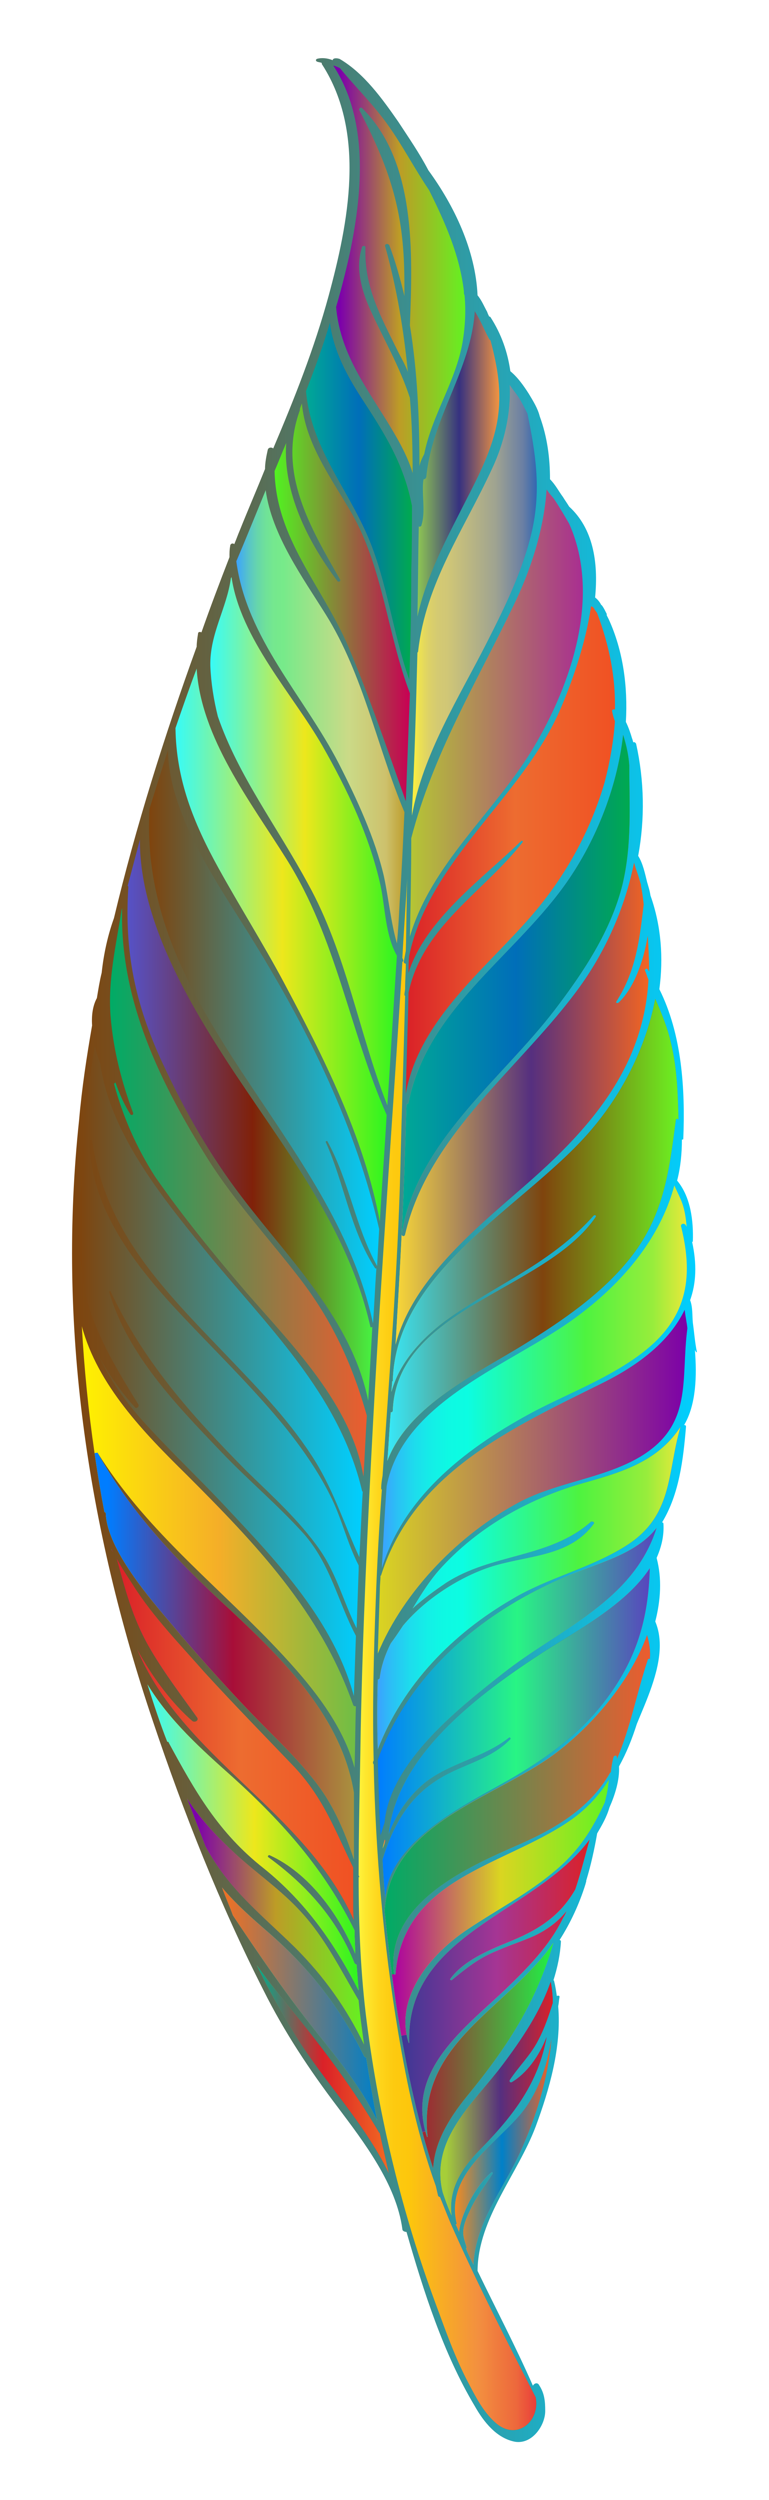 <?xml version="1.0" encoding="UTF-8"?>
<!DOCTYPE svg  PUBLIC '-//W3C//DTD SVG 1.1//EN'  'http://www.w3.org/Graphics/SVG/1.1/DTD/svg11.dtd'>
<svg enable-background="new 0 0 516.22 1678.042" version="1.1" viewBox="0 0 516.22 1678" xml:space="preserve" xmlns="http://www.w3.org/2000/svg">

	<linearGradient id="bp" x1="225.61" x2="277" y1="195.62" y2="195.62" gradientUnits="userSpaceOnUse">
		<stop stop-color="#8FC752" offset="0"/>
		<stop stop-color="#363180" offset=".511"/>
		<stop stop-color="#F19441" offset="1"/>
	</linearGradient>
	<path d="m275.16 267.06c1.38 16.98 1.84 33.49 1.84 50.47-3.67-12.39-10.56-23.86-16.98-34.41-15.6-25.24-31.66-46.8-34.41-77.08 3.67-12.39 6.88-25.23 9.64-38.08 6.07-29.69 9.66-63.35 1.83-93.31l4.06-0.94c0.02 0.07 0.04 0.14 0.07 0.2 16.06 30.74 26.61 57.35 29.36 92.22 0.92 11.01 0.92 21.56 0.92 32.57-2.75-11.47-5.96-22.94-10.09-33.95-0.92-1.83-3.67-0.92-2.76 0.92 7.8 27.98 12.39 55.97 15.14 83.96-1.83-5.05-4.58-9.64-6.88-14.23-11.47-23.39-22.48-42.66-21.56-69.27 0-1.38-1.84-1.38-2.29-0.46-4.59 14.22-0.46 28.9 5.5 42.21 9.18 20.18 19.73 38.08 26.61 59.18z" fill="url(#bp)"/>
	<linearGradient id="be" x1="223.78" x2="312.32" y1="178.51" y2="178.51" gradientUnits="userSpaceOnUse">
		<stop stop-color="#F37121" offset="0"/>
		<stop stop-color="#0080C8" offset="1"/>
	</linearGradient>
	<path d="m311.86 198.24c0.92 10.1 0.46 20.65-1.37 31.66-4.59 26.15-20.65 49.09-25.69 74.78-1.38 2.75-2.76 5.51-3.22 8.26 0-31.66-1.37-63.77-6.42-94.51 1.84-49.09 4.13-110.11-32.11-145.9-0.86-0.85-2.11 0.28-1.91 1.18l-4.06 0.94c-2.81-10.79-7.11-21.09-13.3-30.56h0.45c1.38 0.46 2.76 0.92 4.13 1.83 10.1 12.39 22.03 23.86 32.12 38.08 10.09 14.23 17.89 29.37 27.53 43.59 11.01 22.02 20.64 44.04 23.4 67.9v0.46c0 0.92 0 1.37 0.45 2.29z" fill="url(#be)"/>
	<linearGradient id="at" x1="280.21" x2="335.19" y1="311.1" y2="311.1" gradientUnits="userSpaceOnUse">
		<stop stop-color="#37FBF7" offset="0"/>
		<stop stop-color="#EDE71C" offset=".506"/>
		<stop stop-color="#2DF520" offset="1"/>
	</linearGradient>
	<path d="m329.3 228.52c4.59 17.44 7.8 34.41 4.59 53.68-3.22 19.27-12.85 37.62-21.57 54.6-12.84 25.23-26.15 50.01-32.11 77.07 0.46-20.18 0.46-40.37 0.92-60.56 0.45 0.46 1.83 0 1.83-0.91 2.29-7.34 0.92-16.52 0.92-23.86 0-2.3 0-4.59 0.46-6.88 0.91 0 1.37-0.46 1.83-1.38 3.67-39.91 30.28-72.03 32.58-111.94 0 0.45 0 0.91 0.45 1.37 3.68 5.97 5.97 11.93 9.18 17.89l0.92 0.92z" fill="url(#at)"/>
	<linearGradient id="ai" x1="205.42" x2="276.54" y1="336.33" y2="336.33" gradientUnits="userSpaceOnUse">
		<stop stop-color="#DAD521" offset="0"/>
		<stop stop-color="#75ED30" offset=".522"/>
		<stop stop-color="#97F023" offset="1"/>
	</linearGradient>
	<path d="m276.54 339.55c0 13.76 0 28.45-0.46 43.13 0 24.31-0.46 49.09-1.38 73.4-11.01-31.19-14.68-65.15-27.53-95.43-14.22-33.49-38.53-60.56-41.75-98.18 5.97-15.14 11.47-30.28 16.06-45.88 2.3 18.36 11.01 34.87 21.11 50.47 15.6 23.86 28.44 44.05 33.95 72.49z" fill="url(#ai)"/>
	<linearGradient id="x" x1="158.63" x2="271.49" y1="481.09" y2="481.09" gradientUnits="userSpaceOnUse">
		<stop stop-color="#0080C8" offset="0"/>
		<stop stop-color="#833594" offset=".494"/>
		<stop stop-color="#F2981F" offset="1"/>
	</linearGradient>
	<path d="m271.49 545.09c-0.92 20.19-1.83 40.37-3.21 60.56-0.46 9.17-0.92 18.35-1.84 27.53-4.13-14.68-5.5-29.82-8.71-44.96-5.97-25.7-18.35-52.31-30.28-75.71-23.4-45.42-61.94-83.95-68.82-135.8 6.88-16.06 13.3-32.11 19.73-47.71 4.13 30.28 25.23 59.18 40.37 83.5 25.23 40.37 34.41 89 52.76 132.59z" fill="url(#x)"/>
	<linearGradient id="m" x1="184.32" x2="275.16" y1="404.24" y2="404.24" gradientUnits="userSpaceOnUse">
		<stop stop-color="#A02632" offset="0"/>
		<stop stop-color="#1FF246" offset="1"/>
	</linearGradient>
	<path d="m275.16 465.26c-0.92 23.86-1.83 48.17-2.75 72.49-12.39-34.87-24.32-69.74-38.54-103.69-17.89-41.29-48.63-72.49-49.55-117.91 2.75-6.42 5.05-12.39 7.8-18.81-2.29 33.03 14.68 66.53 34.41 92.68 0.92 0.91 2.29 0 1.83-0.92-20.18-35.33-42.2-72.03-27.06-113.78v-0.92c0.45-1.37 0.91-2.29 1.37-3.67 2.3 27.07 20.19 50.93 33.49 73.87 21.11 37.16 23.86 81.2 39 120.66z" fill="url(#m)"/>
	<linearGradient id="c" x1="276.54" x2="360.35" y1="402.86" y2="402.86" gradientUnits="userSpaceOnUse">
		<stop stop-color="#7F440D" offset="0"/>
		<stop stop-color="#00CFFF" offset="1"/>
	</linearGradient>
	<path d="m354.07 277.61c5.51 26.61 9.18 50.47 3.21 78-5.96 26.61-18.35 51.84-30.73 76.16-18.36 36.24-42.67 74.32-50.01 115.61v-3.21c1.83-35.33 2.75-70.65 3.67-105.98 0-0.46 0.46-0.46 0.46-0.92 5.04-45.88 30.74-81.66 49.55-122.49 8.25-17.44 12.84-37.17 11.92-56.44 1.84 2.76 4.13 5.51 5.97 8.26 2.29 3.67 4.13 7.34 5.96 11.01z" fill="url(#c)"/>
	<linearGradient id="b" x1="275.16" x2="391.26" y1="478.56" y2="478.56" gradientUnits="userSpaceOnUse">
		<stop stop-color="#A90093" offset="0"/>
		<stop stop-color="#B90046" offset=".5"/>
		<stop stop-color="#7D00AA" offset="1"/>
	</linearGradient>
	<path d="m382.06 351.48c21.56 48.17 1.83 107.36-24.32 150.94-25.69 42.67-68.36 77.54-82.58 126.17 0.46-22.02 0.92-44.05 0.92-66.07 14.68-56.43 43.12-103.23 68.36-155.53 11.47-23.4 20.64-50.92 22.48-78.45 1.83 2.75 3.67 4.59 5.05 6.42 3.67 5.51 6.88 11.01 10.09 16.52z" fill="url(#b)"/>
	<linearGradient id="a" x1="272.41" x2="412.84" y1="570.55" y2="570.55" gradientUnits="userSpaceOnUse">
		<stop stop-color="#552F7F" offset="0"/>
		<stop stop-color="#FFDB00" offset="1"/>
	</linearGradient>
	<path d="m400.87 411.58c8.26 22.02 12.39 43.13 11.93 64.69-0.92-0.46-2.3 0-1.84 1.38 0.46 2.29 0.92 4.13 1.84 6.42-0.92 13.3-3.21 26.61-6.88 40.83-10.56 36.25-29.37 68.36-54.6 95.89-30.28 33.49-70.65 66.52-78.91 113.32 0.46-22.48 1.37-45.42 1.83-67.9 9.64-44.96 50.01-66.98 76.62-100.93 0.46-0.46-0.46-1.38-0.92-0.92-25.23 24.77-64.23 52.3-75.7 88.54 0-3.67 0-7.8 0.46-11.47 13.31-63.77 75.24-105.98 100.94-164.24 7.8-17.9 17.43-44.51 21.1-70.2 0.92 0 1.84 0.92 2.29 1.84 0.46 0.92 1.38 1.83 1.84 2.75z" fill="url(#a)"/>
	<linearGradient id="bz" x1="141.18" x2="266.44" y1="564.58" y2="564.58" gradientUnits="userSpaceOnUse">
		<stop stop-color="#F9D837" offset="0"/>
		<stop stop-color="#552F7F" offset=".534"/>
		<stop stop-color="#F26522" offset="1"/>
	</linearGradient>
	<path d="m266.44 641.43c-2.29 33.5-4.13 66.99-6.42 100.48-19.27-49.09-27.53-102.31-53.22-148.65-21.1-39-46.8-72.49-60.56-112.4-2.75-11.01-4.59-22.48-5.05-33.95-0.46-21.57 11.01-38.54 13.77-58.73 0-0.46 0.46-0.46 0.46-0.92 5.96 41.3 41.29 78.92 61.02 113.33 16.51 28.9 31.65 60.56 38.99 93.59 3.21 15.14 3.21 33.49 11.01 47.25z" fill="url(#bz)"/>
	<linearGradient id="by" x1="117.8" x2="259.56" y1="634.32" y2="634.32" gradientUnits="userSpaceOnUse">
		<stop stop-color="#66C7FF" offset="0"/>
		<stop stop-color="#63BEF9" offset=".03"/>
		<stop stop-color="#5EABEC" offset=".11"/>
		<stop stop-color="#5AA0E4" offset=".192"/>
		<stop stop-color="#599CE1" offset=".28"/>
		<stop stop-color="#7524B3" offset=".67"/>
		<stop stop-color="#7E2161" offset=".89"/>
		<stop stop-color="#923B2E" offset="1"/>
	</linearGradient>
	<path d="m259.56 748.33c-1.37 23.86-3.21 47.72-4.59 71.57-10.55-56.89-38.08-111.02-64.69-161.03-13.76-25.69-29.36-50.47-43.58-76.16-16.98-30.74-28.45-59.64-28.9-94.05 4.58-13.31 9.17-26.61 14.22-39.92 2.75 46.34 36.24 89.47 60.1 127.55 33.95 53.67 42.21 114.69 67.44 172.04z" fill="url(#by)"/>
	<linearGradient id="bx" x1="100.03" x2="254.52" y1="695.8" y2="695.8" gradientUnits="userSpaceOnUse">
		<stop stop-color="#B5C634" offset="0"/>
		<stop stop-color="#A92E91" offset="1"/>
	</linearGradient>
	<path d="m254.52 824.95c-0.46 8.26-0.92 16.52-1.38 24.78-14.68-26.61-18.81-57.35-33.49-83.96-0.46 0-1.38 0.46-0.92 0.91 12.39 27.53 16.52 59.19 33.03 84.42 0.46 0.46 0.92 0.46 0.92 0-0.92 12.39-1.38 24.78-2.29 37.16-27.07-126.62-157.83-208.29-150.03-345.47 4.13-13.3 8.26-26.15 12.39-39.45 0.46 45.42 37.16 94.97 58.27 129.84 36.7 59.64 67.9 123.41 83.5 191.77z" fill="url(#bx)"/>
	<linearGradient id="bw" x1="85.583" x2="249.93" y1="751.77" y2="751.77" gradientUnits="userSpaceOnUse">
		<stop stop-color="#00A995" offset="0"/>
		<stop stop-color="#006EB9" offset=".5"/>
		<stop stop-color="#00AA4F" offset="1"/>
	</linearGradient>
	<path d="m249.93 890.56c-0.92 16.51-1.84 33.03-2.76 49.55-11.01-54.14-52.76-94.51-84.87-136.72-21.11-27.53-38.54-58.27-53.22-89.93-18.35-39.45-25.69-74.78-22.94-117.9 0-0.46 0-0.92-0.46-0.92 2.75-10.55 5.51-20.65 8.26-31.2-0.46 51.84 30.74 105.98 57.35 147.27 37.16 57.35 81.66 111.03 97.26 179.39 0 0.92 0.92 0.92 1.38 0.46z" fill="url(#bw)"/>
	<linearGradient id="bv" x1="73.85" x2="246.26" y1="800.17" y2="800.17" gradientUnits="userSpaceOnUse">
		<stop stop-color="#FFF33B" offset="0"/>
		<stop stop-color="#FEE72E" offset=".04"/>
		<stop stop-color="#FED51B" offset=".117"/>
		<stop stop-color="#FDCA10" offset=".196"/>
		<stop stop-color="#FDC70C" offset=".281"/>
		<stop stop-color="#F3903F" offset=".668"/>
		<stop stop-color="#ED683C" offset=".888"/>
		<stop stop-color="#E93E3A" offset="1"/>
	</linearGradient>
	<path d="m246.26 950.2c-0.92 13.76-1.38 27.53-2.3 40.83-7.8-48.17-48.17-88.54-78.45-123.41-21.56-25.23-42.67-50.93-61.48-78-12.84-20.18-21.56-40.37-27.53-62.39 0.46 0 0.92-0.46 0.92-0.92 2.75 7.8 5.97 15.14 10.1 21.56 0.45 0.92 2.29 0.46 1.83-0.91-7.8-21.11-13.3-42.21-15.14-65.15-1.83-24.32 3.67-47.26 7.34-70.66 0-0.45 0.46-1.37 0.46-1.83-1.84 61.94 25.69 117.91 58.27 169.75 17.89 27.99 40.37 52.3 60.56 78.46 22.02 28.44 35.78 58.26 45.42 92.67z" fill="url(#bv)"/>
	<linearGradient id="bu" x1="56.263" x2="243.5" y1="873.58" y2="873.58" gradientUnits="userSpaceOnUse">
		<stop stop-color="#00A995" offset="0"/>
		<stop stop-color="#006EB9" offset=".5"/>
		<stop stop-color="#00AA4F" offset="1"/>
	</linearGradient>
	<path d="m243.05 1000.7c0 0.46 0.45 0.46 0.45 0.46-0.91 14.68-1.37 29.36-2.29 44.04-11.01-23.86-17.89-47.25-33.03-69.74-16.06-24.31-36.71-45.42-56.89-66.52-41.29-43.13-80.29-81.66-89.47-143.14 0-0.92-1.83-0.92-1.83 0l-3.73-0.28c0.57-7.52 1.2-15.08 1.89-22.66 1.38-13.77 3.21-27.53 5.51-40.83 0.92 4.12 2.29 8.25 3.67 11.92 6.42 46.34 41.29 89.47 69.28 123.88 41.29 50.92 90.84 96.8 106.44 162.87z" fill="url(#bu)"/>
	<linearGradient id="bt" x1="52.653" x2="240.75" y1="951.9" y2="951.9" gradientUnits="userSpaceOnUse">
		<stop stop-color="#FFF200" offset="0"/>
		<stop stop-color="#F5AE28" offset=".5"/>
		<stop stop-color="#6FBE45" offset="1"/>
	</linearGradient>
	<path d="m240.75 1050.7v3.21c-0.46 12.84-0.92 26.15-1.37 39-8.72-17.44-13.31-36.25-24.78-52.77-13.76-19.72-32.11-36.24-49.09-52.76-36.7-37.16-69.28-73.4-91.3-120.66-0.46-0.46-0.92 0-0.92 0.46 12.39 42.21 45.42 76.16 75.24 107.36 17.9 18.81 37.63 35.32 55.06 54.59 18.35 20.65 22.94 45.42 35.33 68.82-0.46 13.31-0.92 27.07-1.38 40.38-13.76-50.47-50.93-89.47-85.79-126.63-18.81-20.19-39.46-39.46-57.81-60.1-12.39-14.23-21.56-27.99-28.45-43.13 6.89 13.31 15.6 25.69 25.24 36.25 0.91 0.91 2.75-0.46 2.29-1.84-11.93-19.27-23.4-38.08-31.2-59.18-5.96-16.52-7.8-33.95-9.17-51.85 0.68-21.66 1.89-43.84 3.61-66.34l3.73 0.28c0.92 50.46 37.16 91.3 70.19 125.71 20.65 21.56 41.75 42.66 60.56 65.6 11.47 14.23 22.48 29.82 30.74 46.34 7.8 15.14 11.47 32.12 19.27 47.26z" fill="url(#bt)"/>
	<linearGradient id="bs" x1="54.943" x2="238.92" y1="1038.3" y2="1038.3" gradientUnits="userSpaceOnUse">
		<stop stop-color="#F9D837" offset="0"/>
		<stop stop-color="#552F7F" offset=".534"/>
		<stop stop-color="#F26522" offset="1"/>
	</linearGradient>
	<path d="m65.493 974.98-2.02 0.29c-4.13-28.29-6.96-56.73-8.53-85.17 10.55 39.46 41.75 71.57 70.2 99.56 46.33 46.34 89.92 91.76 111.94 154.61 0.46 0.92 0.92 0.92 1.84 0.92-0.46 13.76-0.46 27.52-0.92 41.29-8.72-32.58-33.95-61.02-56.43-84.42-40.38-41.75-84.88-77.08-116.08-127.08z" fill="url(#bs)"/>
	<linearGradient id="br" x1="253.6" x2="253.93" y1="1115.7" y2="1115.7" gradientUnits="userSpaceOnUse">
		<stop stop-color="#007DFF" offset=".05"/>
		<stop stop-color="#A80E38" offset=".534"/>
		<stop stop-color="#A9913E" offset="1"/>
	</linearGradient>
	<path d="m253.93 1115.2c-0.11 0.37-0.22 0.73-0.33 1.06 0.16-0.31 0.26-0.68 0.33-1.06z" fill="url(#br)"/>
	<linearGradient id="bq" x1="253.94" x2="254.8" y1="1113.7" y2="1113.7" gradientUnits="userSpaceOnUse">
		<stop stop-color="#00A995" offset="0"/>
		<stop stop-color="#3C3795" offset="0"/>
		<stop stop-color="#A53594" offset=".506"/>
		<stop stop-color="#DA2128" offset="1"/>
	</linearGradient>
	<path d="m253.94 1115.2c0.29-0.97 0.58-2.04 0.86-2.97-0.17 0.28-0.45 0.57-0.74 0.86 0 0.59 0 1.38-0.12 2.11z" fill="url(#bq)"/>
	<linearGradient id="bo" x1="254.82" x2="254.97" y1="1111.9" y2="1111.9" gradientUnits="userSpaceOnUse">
		<stop stop-color="#F68B1F" offset="0"/>
		<stop stop-color="#0080C8" offset=".489"/>
		<stop stop-color="#F26122" offset=".994"/>
	</linearGradient>
	<path d="m254.82 1112.2c0.09-0.16 0.15-0.32 0.15-0.48l-0.15 0.48z" fill="url(#bo)"/>
	<linearGradient id="bn" x1="256.35" x2="461.07" y1="924.05" y2="924.05" gradientUnits="userSpaceOnUse">
		<stop stop-color="#FFF166" offset="0"/>
		<stop stop-color="#F0E660" offset=".078"/>
		<stop stop-color="#E5DD5B" offset=".176"/>
		<stop stop-color="#E1DA59" offset=".28"/>
		<stop stop-color="#24B34B" offset=".67"/>
		<stop stop-color="#21777E" offset=".89"/>
		<stop stop-color="#2E3192" offset="1"/>
	</linearGradient>
	<path d="m460.95 823.4c-0.45-4.52-0.92-9.06-2.27-13.59-1.38-5.05-4.13-9.63-5.97-14.22-9.63 35.78-34.87 65.61-66.06 88.55-42.67 31.65-116.08 55.51-127.09 113.32-1.37 18.35-2.29 36.7-3.21 55.05 15.14-49.55 58.73-82.12 102.77-105.52 23.86-12.39 50.47-22.48 72.03-39 29.36-22.48 34.87-49.09 26.15-84.42-0.92-2.29 2.29-3.21 3.21-0.91 0 0 0.35 0.35 0.44 0.74z" fill="url(#bn)"/>
	<linearGradient id="bm" x1="253.6" x2="461.43" y1="994.47" y2="994.47" gradientUnits="userSpaceOnUse">
		<stop stop-color="#B5C634" offset="0"/>
		<stop stop-color="#A92E91" offset="1"/>
	</linearGradient>
	<path d="m461.43 891.48c-0.46-4.13-1.38-8.26-1.83-12.39-10.1 21.1-30.74 37.16-55.98 49.55-60.1 29.82-125.71 59.64-147.73 128.46 0 0.46-0.46 0.46-0.46 0.46 0 2.75-0.46 5.96-0.46 9.17-0.45 14.69-0.91 28.91-1.37 43.13 17.43-42.21 55.05-80.29 94.51-101.39 25.69-13.77 56.89-16.06 81.66-30.74 35.79-21.56 27.07-51.39 31.66-86.25z" fill="url(#bm)"/>
	<linearGradient id="bl" x1="48.364" x2="467.85" y1="839.02" y2="839.02" gradientUnits="userSpaceOnUse">
		<stop stop-color="#7F440D" offset="0"/>
		<stop stop-color="#00CFFF" offset="1"/>
	</linearGradient>
	<path d="m467.85 907.53h-0.46c-0.45-0.46-0.45-0.91-0.91-1.37 1.37 16.97 0.91 36.7-7.34 50.46 0.45-0.45 1.37 0 1.37 0.92-1.83 22.02-4.59 45.42-16.06 64.23 0.46 0 0.92 0.46 0.92 0.92 0.46 8.26-1.37 15.6-4.59 22.94 3.67 13.76 2.76 28.44-0.91 42.67 2.15 5.06 3.04 10.47 3.04 16.04 0 18.18-9.46 38.03-15.43 52.78-3.21 10.09-6.88 19.26-11.93 28.44 0.46 9.18-2.75 19.27-6.42 27.53-1.84 6.42-5.05 11.93-8.26 17.43-1.84 10.55-4.13 21.11-7.34 31.66v0.46c0 0.46-0.46 1.37-0.46 1.83-4.13 13.31-10.09 26.15-17.43 37.62 0.45 0 0.91 0.46 0.91 0.92-0.46 8.72-2.29 17.44-5.04 26.15 0 0 0.46 0 0.46 0.46 0.91 3.67 1.37 6.88 1.83 10.09 0.46-0.45 1.84-0.45 1.84 0.46-0.46 2.3-0.46 4.13-0.92 6.43 2.29 27.52-5.97 55.97-15.14 80.74-11.93 31.66-38.54 61.48-39 96.35v0.46c12.39 25.69 25.69 50.92 37.16 77.08 0.92-1.84 3.21-2.3 4.13-0.46 3.67 5.5 4.13 11.01 4.13 17.43 0 9.64-8.72 22.48-20.19 20.65-12.38-2.3-21.1-13.31-27.06-23.86-21.11-35.33-34.41-77.08-45.88-116.99-0.92 0-2.76-0.46-2.76-1.84-4.13-30.28-25.69-58.26-43.58-82.12-18.81-24.78-35.79-50.47-49.55-78-29.36-57.8-53.68-119.28-74.32-180.76-44.05-130.3-64.24-266.56-49.55-403.74 1.83-21.1 5.04-42.2 8.71-63.31-0.46-6.88 0.46-13.3 3.21-18.35 0.92-5.51 1.84-11.47 3.22-16.98 1.37-12.84 4.13-25.23 8.25-36.7 14.69-61.48 33.95-122.5 55.52-182.14 0-2.75 0.46-5.96 0.92-8.72 0-1.37 1.37-1.37 2.29-0.91 5.96-16.98 12.39-33.95 18.81-50.47 0-2.75 0-5.05 0.46-7.34 0-1.84 1.83-2.3 2.75-1.38 1.38-3.21 2.3-5.96 3.67-9.17 5.51-13.77 11.47-27.53 16.98-41.29 0-4.13 0.91-8.72 1.83-12.85 0.46-1.84 2.76-1.84 3.67-0.92 14.23-33.49 27.53-66.98 37.16-102.31 13.31-49.09 25.24-109.19-4.12-155.07-0.46-0.46-0.46-0.92-0.46-1.38-0.92-0.46-2.3-0.46-3.21-0.91-0.92-0.46-0.92-1.38 0-1.84 3.21-0.92 7.34-0.46 10.55 0.92 0-0.92 1.37-1.84 4.59-0.92 16.51 9.63 28.9 27.07 39.45 42.21 6.88 10.55 14.22 21.1 20.19 32.57 17.43 23.86 31.66 53.68 33.03 83.96 2.75 3.21 4.59 7.8 6.42 11.01 0.46 1.38 0.92 2.3 1.38 3.21 0.46 0 0.46 0 0.92 0.46 7.34 11.47 11.47 23.4 13.3 36.25 5.05 4.13 9.18 10.09 12.39 15.14 2.75 4.59 5.97 9.63 7.34 15.14 5.05 13.76 6.88 27.98 6.88 42.21 3.67 3.67 5.97 8.25 8.72 11.93 1.38 2.29 2.75 4.12 4.13 6.42 16.06 14.68 19.73 37.16 17.43 61.02 1.84 1.37 3.22 3.21 4.13 5.04 0.46 0 0.46 0.46 0.92 0.92 0.92 1.38 1.84 3.21 2.75 5.05v0.46 0.46c0.46 0.91 0.92 1.83 1.38 2.75 9.63 21.1 12.85 44.96 11.47 68.82 1.83 3.67 3.21 7.8 4.13 11.01 0.46 0.92 0.46 1.83 0.92 2.75 0.45-0.46 1.37 0 1.83 0.92 5.51 24.77 5.97 50.47 1.38 75.24 3.21 5.05 4.59 11.93 5.96 17.43 0.92 3.22 1.84 5.97 2.3 9.18 7.34 20.65 8.71 42.21 5.96 62.86 15.14 30.28 17.43 66.98 16.06 100.47 0 0.46-0.46 0.46-0.92 0.46 0 9.17-0.92 18.81-3.21 27.53 9.17 11.01 11.01 27.07 10.55 40.83l-0.46 0.46c3.21 14.68 2.75 27.53-1.37 39 1.83 4.58 1.37 10.55 1.83 15.14 0.92 6.42 1.38 13.3 2.75 19.72z" fill="url(#bl)"/>
	<linearGradient id="bk" x1="253.26" x2="456.84" y1="1065.8" y2="1065.8" gradientUnits="userSpaceOnUse">
		<stop stop-color="#DAD521" offset="0"/>
		<stop stop-color="#7C00A8" offset="1"/>
	</linearGradient>
	<path d="m456.84 957.54c-0.46 0.46-0.46 0.92-0.92 1.38-14.68 21.56-37.62 28.9-61.93 35.78-36.71 10.1-70.66 28.45-96.81 56.44-7.8 8.25-14.22 18.35-20.18 28.44 6.88-6.42 14.68-11.93 22.02-16.98 30.74-20.18 69.73-16.51 97.72-41.29 0.92-0.46 2.75 0.46 1.84 1.38-15.6 21.56-42.21 21.1-66.07 27.99-20.65 5.96-45.88 21.1-61.94 40.37-2.75 4.13-5.5 8.26-8.26 11.93-3.67 7.34-6.42 15.14-7.34 22.94 0 0.92-0.91 1.37-1.37 1.37-0.46 15.6-0.46 31.2 0 46.8 16.97-43.58 50.01-77.53 90.38-100.93 23.86-14.23 52.3-20.65 75.7-35.33 32.57-20.19 27.99-49.09 37.16-80.29z" fill="url(#bk)"/>
	<linearGradient id="bj" x1="260.02" x2="455.47" y1="825.41" y2="825.41" gradientUnits="userSpaceOnUse">
		<stop stop-color="#FFF200" offset=".05"/>
		<stop stop-color="#0E58A8" offset=".534"/>
		<stop stop-color="#A93E89" offset="1"/>
	</linearGradient>
	<path d="m453.63 752c0-1.37 1.38-1.37 1.84-0.46-0.46-17.43-0.92-34.4-5.05-51.38-2.29-10.55-6.42-20.19-10.55-29.82-6.43 33.49-22.94 65.61-45.88 91.3-43.59 49.09-128.46 91.76-130.3 165.16l-0.46 0.46c0 2.3-0.46 4.59-0.46 6.88 5.97-22.48 25.24-40.83 44.05-53.22 32.57-21.56 65.15-35.32 91.76-65.14 0.91-0.46 1.83 0 1.37 0.91-33.49 49.55-133.51 61.02-136.26 129.84 0 0.92-0.46 1.38-1.38 1.38-0.91 11.01-1.37 21.56-2.29 32.57 14.22-37.62 60.56-58.72 92.22-78.45 25.23-15.6 51.38-33.49 70.19-56.89 22.94-28.45 26.61-57.81 31.2-93.14z" fill="url(#bj)"/>
	<linearGradient id="bi" x1="258.19" x2="436.37" y1="1276.4" y2="1276.4" gradientUnits="userSpaceOnUse">
		<stop stop-color="#FFF33B" offset="0"/>
		<stop stop-color="#F6D955" offset=".066"/>
		<stop stop-color="#EFC768" offset=".135"/>
		<stop stop-color="#EBBC73" offset=".205"/>
		<stop stop-color="#EAB877" offset=".28"/>
		<stop stop-color="#DA9087" offset=".67"/>
		<stop stop-color="#CD6C8F" offset=".89"/>
		<stop stop-color="#BE2F92" offset="1"/>
	</linearGradient>
	<path d="m436.2 1113.5c0.46-5.05 0-9.63-1.84-16.06-11.93 32.58-38.54 62.4-62.85 80.29-39.92 29.36-109.65 45.88-113.32 104.61 1.46 14.39 3.06 28.65 4.93 42.86 1.63 12.5 3.47 24.97 5.62 37.42 0.21 1.24 0.43 2.48 0.65 3.72 3.88 22.18 8.46 43.71 14.18 64.74h0.01c2.21 8.15 4.59 16.22 7.18 24.22 0.92-17.43 10.55-33.49 22.48-48.17 27.07-33.04 46.34-62.4 58.27-103.23-3.21 4.59-6.43 8.72-10.1 12.85-33.03 37.16-80.74 60.56-74.32 117.45h-0.46c-0.41-1.23-0.78-2.45-1.11-3.65-11.37-41.99 26.67-69.58 53.87-95.45 14.68-14.23 29.36-28.91 38.54-47.72 0.92-1.37 1.84-3.21 2.29-4.59-5.5 6.89-12.84 12.39-21.56 16.52-8.26 3.67-16.97 6.42-25.23 10.09-12.39 5.05-20.19 11.47-30.28 19.73-0.46 0-1.38-0.46-0.92-0.91 8.72-11.93 24.77-18.82 38.08-24.32 20.64-8.26 35.33-17.43 45.88-35.79 3.67-11.01 6.42-22.02 9.63-33.49-37.16 50.01-123.41 62.86-121.12 136.26 0 0.46-0.46 0.46-0.46 0-0.54-1.72-0.97-3.45-1.3-5.16-5.5-28.83 18.26-55.84 41.22-71 19.27-12.84 40.37-23.85 58.26-38.99 16.06-13.31 25.24-27.99 33.5-45.88 0.91-3.67 1.83-7.34 2.29-11.01 0-1.38 0.46-2.76 0.46-4.13-6.88 11.01-16.06 20.64-27.07 27.98-44.04 29.82-111.03 38.08-116.07 102.31 0 0.46-0.92 0.46-0.92 0-6.42-45.88 45.42-70.19 79.83-85.33 25.69-11.01 50.92-24.78 65.15-50.01 0.46 0 0.46-0.46 0.46-0.46 0.45-3.67 0.91-6.88 1.83-10.09 0.46-0.92 1.84-1.38 2.29 0v1.37c9.18-21.56 13.31-44.5 20.65-66.52 0.46-0.92 0.92-0.92 1.38-0.46z" fill="url(#bi)"/>
	<linearGradient id="bh" x1="265.53" x2="435.74" y1="697.87" y2="697.87" gradientUnits="userSpaceOnUse">
		<stop stop-color="#F9D837" offset="0"/>
		<stop stop-color="#552F7F" offset=".534"/>
		<stop stop-color="#F26522" offset="1"/>
	</linearGradient>
	<path d="m435.74 651.99c0-7.8-0.46-15.6-0.92-23.86-2.75 17.43-9.63 35.79-19.73 44.96-0.92 0.46-1.83 0-1.37-0.92 13.3-20.64 15.59-41.75 18.35-65.14-0.46-4.13-0.92-8.26-1.84-12.39v-0.92c-0.46-1.38-0.92-3.21-1.37-4.59-0.92-3.21-2.3-6.42-3.22-10.09-5.96 29.82-18.81 58.72-36.24 83.04-39 54.14-101.85 98.64-117.45 166.54-0.39 1.56-2.09 1.14-2.32 0.14l0.03-0.6c10.09-61.93 66.98-103.68 102.76-150.48 19.27-25.23 37.63-52.76 45.42-83.96 6.43-27.07 4.59-52.76 4.59-79.83-0.46-6.88-1.83-13.3-4.13-20.64-4.13 36.7-19.27 73.4-39.91 101.85-35.33 48.63-91.76 83.04-104.15 144.97 0 0.92-0.91 0.92-1.37 0.92-0.46 14.68-0.92 29.82-1.38 44.51-0.5 14.21-1.13 28.43-1.83 42.66-0.07 0.21-0.08 0.41-0.03 0.6-1.21 24.57-2.66 49.15-4.1 73.73 11.92-46.34 59.18-82.13 92.67-111.95 25.69-22.94 50.47-49.09 64.69-81.2 7.8-17.9 11.47-34.87 12.39-51.85-0.92-1.83-1.38-4.13-2.3-5.96-0.45-1.38 1.38-1.84 1.84-0.92 0.46 0.46 0.46 0.92 0.92 1.38z" fill="url(#bh)"/>
	<linearGradient id="bg" x1="256.81" x2="436.2" y1="1163.3" y2="1163.3" gradientUnits="userSpaceOnUse">
		<stop stop-color="#8FC752" offset="0"/>
		<stop stop-color="#363180" offset=".511"/>
		<stop stop-color="#F19441" offset="1"/>
	</linearGradient>
	<path d="m405.46 1142.4c22.02-28.44 29.82-55.97 30.74-89.92-16.06 24.78-50.93 43.13-71.57 56.43-41.75 27.07-98.19 68.36-103.69 122.04 4.59-11.93 11.47-22.94 21.56-32.11 16.52-15.14 41.29-18.36 59.19-32.58 0.45-0.46 1.37 0.46 0.91 0.92-12.84 13.3-30.28 16.52-45.42 25.23-22.48 12.85-33.03 32.12-40.37 55.52 0.46 8.71 0.92 17.43 1.83 26.15 2.3-36.25 48.18-60.1 76.16-75.7 26.61-14.68 51.85-31.66 70.66-55.98z" fill="url(#bg)"/>
	<linearGradient id="bf" x1="253.6" x2="440.78" y1="1128.7" y2="1128.7" gradientUnits="userSpaceOnUse">
		<stop stop-color="#A90093" offset="0"/>
		<stop stop-color="#954937" offset="0"/>
		<stop stop-color="#A58735" offset=".506"/>
		<stop stop-color="#DAD521" offset="1"/>
	</linearGradient>
	<path d="m440.78 1025.4c-12.38 16.06-34.86 22.48-52.3 29.37-59.64 22.94-112.4 64.69-134.88 126.16 0.46 16.98 0.92 33.95 1.83 50.93 0.92-2.75 1.84-5.97 2.76-8.72 3.67-40.83 50.92-77.53 79.37-100.01 37.62-29.83 87.63-48.18 103.22-97.73z" fill="url(#bf)"/>
	<linearGradient id="bd" x1="272.41" x2="412.84" y1="570.55" y2="570.55" gradientUnits="userSpaceOnUse">
		<stop stop-color="#DA2128" offset="0"/>
		<stop stop-color="#ED6C30" offset=".522"/>
		<stop stop-color="#F05123" offset="1"/>
	</linearGradient>
	<path d="m412.8 476.27c0.46-21.56-3.67-42.67-11.93-64.69-0.46-0.92-1.38-1.83-1.84-2.75-0.45-0.92-1.37-1.84-2.29-1.84-3.67 25.69-13.3 52.3-21.1 70.2-25.7 58.26-87.63 100.47-100.94 164.24-0.46 3.67-0.46 7.8-0.46 11.47 11.47-36.24 50.47-63.77 75.7-88.54 0.46-0.46 1.38 0.46 0.92 0.92-26.61 33.95-66.98 55.97-76.62 100.93-0.46 22.48-1.37 45.42-1.83 67.9 8.26-46.8 48.63-79.83 78.91-113.32 25.23-27.53 44.04-59.64 54.6-95.89 3.67-14.22 5.96-27.53 6.88-40.83-0.92-2.29-1.38-4.13-1.84-6.42-0.46-1.38 0.92-1.84 1.84-1.38z" fill="url(#bd)"/>
	<linearGradient id="bc" x1="275.16" x2="391.26" y1="478.56" y2="478.56" gradientUnits="userSpaceOnUse">
		<stop stop-color="#B5C634" offset="0"/>
		<stop stop-color="#A92E91" offset="1"/>
	</linearGradient>
	<path d="m357.74 502.42c26.15-43.58 45.88-102.77 24.32-150.94-3.21-5.51-6.42-11.01-10.09-16.52-1.38-1.83-3.22-3.67-5.05-6.42-1.84 27.53-11.01 55.05-22.48 78.45-25.24 52.3-53.68 99.1-68.36 155.53 0 22.02-0.46 44.05-0.92 66.07 14.22-48.63 56.89-83.5 82.58-126.17z" fill="url(#bc)"/>
	<linearGradient id="bb" x1="295.63" x2="371.05" y1="1408.5" y2="1408.5" gradientUnits="userSpaceOnUse">
		<stop stop-color="#DAD521" offset="0"/>
		<stop stop-color="#7C00A8" offset="1"/>
	</linearGradient>
	<path d="m371.05 1344.3c0-4.59-0.46-9.63-1.38-14.22-6.88 20.19-19.73 39-32.11 55.51-19.27 25.7-49.09 50.01-40.38 85.8 1.84 5.5 3.67 10.55 5.97 15.6-2.3-17.9 6.88-32.12 19.73-44.96 22.48-22.94 38.53-44.51 44.04-74.79-5.05 12.85-13.31 24.32-23.4 30.28-0.92 0.46-1.83-0.46-1.38-1.37 5.97-9.18 14.23-16.98 19.27-27.07 4.13-7.8 6.89-16.06 9.64-24.78z" fill="url(#bb)"/>
	<linearGradient id="ba" x1="305.39" x2="370.13" y1="1444.3" y2="1444.3" gradientUnits="userSpaceOnUse">
		<stop stop-color="#3BA2FF" offset="0"/>
		<stop stop-color="#54AAEB" offset=".065"/>
		<stop stop-color="#67B1DD" offset=".133"/>
		<stop stop-color="#72B5D4" offset=".204"/>
		<stop stop-color="#76B6D1" offset=".28"/>
		<stop stop-color="#9193A3" offset=".67"/>
		<stop stop-color="#A46A73" offset=".89"/>
		<stop stop-color="#B1334D" offset="1"/>
	</linearGradient>
	<path d="m349.03 1444.8c11.01-24.32 18.81-49.55 21.1-76.16-2.75 18.81-9.63 37.62-21.56 51.38-17.9 20.65-49.09 39.92-42.21 71.57 0.46 0.92 0 1.38-0.46 1.38 0.92 1.84 1.38 3.21 2.29 5.05 0.46-4.59 2.3-10.1 3.67-13.31 3.67-9.17 10.1-19.73 17.9-26.61 0.46-0.46 1.37 0 0.91 0.92-4.58 7.34-10.09 14.22-14.22 22.48-2.29 5.05-5.5 11.01-5.5 16.98 0 3.67 1.37 6.42 2.29 10.09l-0.46 0.46c1.38 3.67 3.21 7.34 5.05 11.01 1.37-28.45 19.73-50.01 31.2-75.24z" fill="url(#ba)"/>
	<linearGradient id="az" x1="240.75" x2="360" y1="1110.3" y2="1110.3" gradientUnits="userSpaceOnUse">
		<stop stop-color="#00A995" offset="0"/>
		<stop stop-color="#006EB9" offset=".5"/>
		<stop stop-color="#00AA4F" offset="1"/>
	</linearGradient>
	<path d="m332.51 1626c14.22 12.85 30.28-0.92 27.07-16.97-19.73-38.54-39.92-77.54-57.35-117.46-2.29-5.5-4.59-11.46-6.88-16.97-0.46 0-1.38-0.46-1.38-1.38-0.46-1.83-0.92-4.13-1.38-5.96-11.92-33.03-19.26-67.44-25.23-102.77-10.09-60.1-15.14-120.2-16.52-180.31-0.45-0.45-0.45-0.91-0.45-1.37s0.45-0.92 0.45-1.38c-0.91-35.32 0-70.65 1.38-106.44 0.92-25.23 2.29-50.46 4.13-75.24-0.46 0-0.46-0.46-0.46-0.92 0-2.75 0.46-5.5 0.92-8.26 4.59-68.36 10.09-136.72 11.93-205.07 0.91-39 2.29-78 3.21-117-0.46-0.46-0.46-0.46-0.46-0.91 0-1.38 0.46-2.76 0.46-4.13 0-5.51 0.46-11.01 0.46-16.52-0.92-0.46-1.38-0.46-1.38-1.38 0.46-2.29 0.92-5.04 1.38-7.34 0.46-16.05 0.46-32.57 0.92-48.63-0.92 17.89-2.3 35.33-3.22 53.22 0 0.46 0.46 0.92 0.46 1.38 0.46 0.46 0 1.37-0.46 1.37-6.42 103.69-14.22 206.92-19.72 310.15-3.67 68.82-6.89 137.63-8.26 206.45-0.46 32.12-1.38 64.23-1.38 96.35 0 0.46 0.46 0.92 0.46 1.38h-0.46c0 33.03 1.38 65.6 5.51 97.72 8.26 64.23 23.85 128.46 46.33 189.02 6.43 17.43 12.85 35.79 21.57 52.3 5.04 9.64 10.09 19.73 18.35 27.07z" fill="url(#az)"/>
	<linearGradient id="ay" x1="276.54" x2="360.35" y1="402.86" y2="402.86" gradientUnits="userSpaceOnUse">
		<stop stop-color="#FFF33B" offset="0"/>
		<stop stop-color="#EBE054" offset=".065"/>
		<stop stop-color="#DDD267" offset=".133"/>
		<stop stop-color="#D4CA72" offset=".204"/>
		<stop stop-color="#D1C776" offset=".28"/>
		<stop stop-color="#9FA391" offset=".67"/>
		<stop stop-color="#6A7FA4" offset=".89"/>
		<stop stop-color="#3367B1" offset="1"/>
	</linearGradient>
	<path d="m357.28 355.61c5.97-27.53 2.3-51.39-3.21-78-1.83-3.67-3.67-7.34-5.96-11.01-1.84-2.75-4.13-5.5-5.97-8.26 0.92 19.27-3.67 39-11.92 56.44-18.81 40.83-44.51 76.61-49.55 122.49 0 0.46-0.46 0.46-0.46 0.92-0.92 35.33-1.84 70.65-3.67 105.98v3.21c7.34-41.29 31.65-79.37 50.01-115.61 12.38-24.32 24.77-49.55 30.73-76.16z" fill="url(#ay)"/>
	<linearGradient id="ax" x1="280.21" x2="335.19" y1="311.1" y2="311.1" gradientUnits="userSpaceOnUse">
		<stop stop-color="#8FC752" offset="0"/>
		<stop stop-color="#363180" offset=".511"/>
		<stop stop-color="#F19441" offset="1"/>
	</linearGradient>
	<path d="m333.89 282.2c3.21-19.27 0-36.24-4.59-53.68l-0.92-0.92c-3.21-5.96-5.5-11.92-9.18-17.89-0.45-0.46-0.45-0.92-0.45-1.37-2.3 39.91-28.91 72.03-32.58 111.94-0.46 0.92-0.92 1.38-1.83 1.38-0.46 2.29-0.46 4.58-0.46 6.88 0 7.34 1.37 16.52-0.92 23.86 0 0.91-1.38 1.37-1.83 0.91-0.46 20.19-0.46 40.38-0.92 60.56 5.96-27.06 19.27-51.84 32.11-77.07 8.72-16.98 18.35-35.33 21.57-54.6z" fill="url(#ax)"/>
	<linearGradient id="aw" x1="223.78" x2="312.32" y1="180.81" y2="180.81" gradientUnits="userSpaceOnUse">
		<stop stop-color="#7C00AB" offset=".05"/>
		<stop stop-color="#BD9C26" offset=".5"/>
		<stop stop-color="#63F222" offset="1"/>
	</linearGradient>
	<path d="m310.49 229.9c1.83-11.01 2.29-21.56 1.37-31.66-0.45-0.92-0.45-1.37-0.45-2.29v-0.46c-2.76-23.86-12.39-45.88-23.4-67.9-9.64-14.22-17.44-29.36-27.53-43.59-10.09-14.22-22.02-25.69-32.12-38.08-1.37-0.91-2.75-1.37-4.13-1.83h-0.45c6.19 9.47 10.49 19.77 13.3 30.56 7.83 29.96 4.24 63.62-1.83 93.31-2.76 12.85-5.97 25.69-9.64 38.08 2.75 30.28 18.81 51.84 34.41 77.08 6.42 10.55 13.31 22.02 16.98 34.41 0-16.98-0.46-33.49-1.84-50.47-6.88-21.1-17.43-39-26.61-59.18-5.96-13.31-10.09-27.99-5.5-42.21 0.45-0.92 2.29-0.92 2.29 0.46-0.92 26.61 10.09 45.88 21.56 69.27 2.3 4.59 5.05 9.18 6.88 14.23-2.75-27.99-7.34-55.98-15.14-83.96-0.91-1.84 1.84-2.75 2.76-0.92 4.13 11.01 7.34 22.48 10.09 33.95 0-11.01 0-21.56-0.92-32.57-2.75-34.87-13.3-61.48-29.36-92.22-0.03-0.06-0.05-0.13-0.07-0.2-0.2-0.9 1.05-2.03 1.91-1.18 36.24 35.79 33.95 96.81 32.11 145.9 5.05 30.74 6.42 62.85 6.42 94.51 0.46-2.75 1.84-5.51 3.22-8.26 5.04-25.69 21.1-48.63 25.69-74.78z" fill="url(#aw)"/>
	<linearGradient id="av" x1="205.42" x2="276.54" y1="336.33" y2="336.33" gradientUnits="userSpaceOnUse">
		<stop stop-color="#00A995" offset="0"/>
		<stop stop-color="#006EB9" offset=".5"/>
		<stop stop-color="#00AA4F" offset="1"/>
	</linearGradient>
	<path d="m276.08 382.68c0.46-14.68 0.46-29.37 0.46-43.13-5.51-28.44-18.35-48.63-33.95-72.49-10.1-15.6-18.81-32.11-21.11-50.47-4.59 15.6-10.09 30.74-16.06 45.88 3.22 37.62 27.53 64.69 41.75 98.18 12.85 30.28 16.52 64.24 27.53 95.43 0.92-24.31 1.38-49.09 1.38-73.4z" fill="url(#av)"/>
	<linearGradient id="au" x1="184.32" x2="275.16" y1="404.24" y2="404.24" gradientUnits="userSpaceOnUse">
		<stop stop-color="#51F321" offset="0"/>
		<stop stop-color="#C80054" offset="1"/>
	</linearGradient>
	<path d="m272.41 537.75c0.92-24.32 1.83-48.63 2.75-72.49-15.14-39.46-17.89-83.5-39-120.66-13.3-22.94-31.19-46.8-33.49-73.87-0.46 1.38-0.92 2.3-1.37 3.67v0.92c-15.14 41.75 6.88 78.45 27.06 113.78 0.46 0.92-0.91 1.83-1.83 0.92-19.73-26.15-36.7-59.65-34.41-92.68-2.75 6.42-5.05 12.39-7.8 18.81 0.92 45.42 31.66 76.62 49.55 117.91 14.22 33.95 26.15 68.82 38.54 103.69z" fill="url(#au)"/>
	<linearGradient id="as" x1="158.63" x2="271.49" y1="481.09" y2="481.09" gradientUnits="userSpaceOnUse">
		<stop stop-color="#3BA2FF" offset="0"/>
		<stop stop-color="#46B0E9" offset=".027"/>
		<stop stop-color="#58C5C7" offset=".075"/>
		<stop stop-color="#66D5AC" offset=".124"/>
		<stop stop-color="#6FE199" offset=".174"/>
		<stop stop-color="#75E88E" offset=".225"/>
		<stop stop-color="#77EA8A" offset=".28"/>
		<stop stop-color="#CBDA87" offset=".67"/>
		<stop stop-color="#CDC16C" offset=".89"/>
		<stop stop-color="#BE9F2F" offset="1"/>
	</linearGradient>
	<path d="m268.28 605.65c1.38-20.19 2.29-40.37 3.21-60.56-18.35-43.59-27.53-92.22-52.76-132.59-15.14-24.32-36.24-53.22-40.37-83.5-6.43 15.6-12.85 31.65-19.73 47.71 6.88 51.85 45.42 90.38 68.82 135.8 11.93 23.4 24.31 50.01 30.28 75.71 3.21 15.14 4.58 30.28 8.71 44.96 0.92-9.18 1.38-18.36 1.84-27.53z" fill="url(#as)"/>
	<linearGradient id="ar" x1="141.18" x2="266.44" y1="564.58" y2="564.58" gradientUnits="userSpaceOnUse">
		<stop stop-color="#37FBF7" offset="0"/>
		<stop stop-color="#EDE71C" offset=".506"/>
		<stop stop-color="#2DF520" offset="1"/>
	</linearGradient>
	<path d="m260.02 741.91c2.29-33.49 4.13-66.98 6.42-100.48-7.8-13.76-7.8-32.11-11.01-47.25-7.34-33.03-22.48-64.69-38.99-93.59-19.73-34.41-55.06-72.03-61.02-113.33 0 0.46-0.46 0.46-0.46 0.92-2.76 20.19-14.23 37.16-13.77 58.73 0.46 11.47 2.3 22.94 5.05 33.95 13.76 39.91 39.46 73.4 60.56 112.4 25.69 46.34 33.95 99.56 53.22 148.65z" fill="url(#ar)"/>
	<linearGradient id="aq" x1="256.81" x2="258.64" y1="1237.6" y2="1237.6" gradientUnits="userSpaceOnUse">
		<stop stop-color="#FFF33B" offset="0"/>
		<stop stop-color="#FEE72E" offset=".04"/>
		<stop stop-color="#FED51B" offset=".117"/>
		<stop stop-color="#FDCA10" offset=".196"/>
		<stop stop-color="#FDC70C" offset=".281"/>
		<stop stop-color="#F3903F" offset=".668"/>
		<stop stop-color="#ED683C" offset=".888"/>
		<stop stop-color="#E93E3A" offset="1"/>
	</linearGradient>
	<path d="m258.64 1235.6c0-0.46 0-0.46-0.45-0.92-0.46 1.84-0.92 4.13-1.38 5.97 0.92-1.84 1.38-3.22 1.83-5.05z" fill="url(#aq)"/>
	<linearGradient id="ap" x1="172.39" x2="260.94" y1="1388.8" y2="1388.8" gradientUnits="userSpaceOnUse">
		<stop stop-color="#A6CE39" offset=".05"/>
		<stop stop-color="#552F7F" offset=".534"/>
		<stop stop-color="#DA2128" offset="1"/>
	</linearGradient>
	<path d="m260.94 1458.5c-1.84-8.72-4.13-17.89-5.97-26.61 0-0.46-0.45-0.46-0.45-0.46-16.98-28.9-36.25-54.59-57.35-80.74-8.26-10.1-16.98-20.65-24.78-31.66 8.26 16.97 17.44 33.49 27.53 49.55 17.89 28.44 45.42 57.35 61.02 89.92z" fill="url(#ap)"/>
	<linearGradient id="ao" x1="117.8" x2="259.56" y1="634.32" y2="634.32" gradientUnits="userSpaceOnUse">
		<stop stop-color="#37FBF7" offset="0"/>
		<stop stop-color="#EDE71C" offset=".506"/>
		<stop stop-color="#2DF520" offset="1"/>
	</linearGradient>
	<path d="m254.97 819.9c1.38-23.85 3.22-47.71 4.59-71.57-25.23-57.35-33.49-118.37-67.44-172.04-23.86-38.08-57.35-81.21-60.1-127.55-5.05 13.31-9.64 26.61-14.22 39.92 0.45 34.41 11.92 63.31 28.9 94.05 14.22 25.69 29.82 50.47 43.58 76.16 26.61 50.01 54.14 104.14 64.69 161.03z" fill="url(#ao)"/>
	<linearGradient id="an" x1="100.03" x2="254.52" y1="695.8" y2="695.8" gradientUnits="userSpaceOnUse">
		<stop stop-color="#7F440D" offset="0"/>
		<stop stop-color="#00CFFF" offset="1"/>
	</linearGradient>
	<path d="m253.14 849.73c0.46-8.26 0.92-16.52 1.38-24.78-15.6-68.36-46.8-132.13-83.5-191.77-21.11-34.87-57.81-84.42-58.27-129.84-4.13 13.3-8.26 26.15-12.39 39.45-7.8 137.18 122.96 218.85 150.03 345.47 0.91-12.38 1.37-24.77 2.29-37.16 0 0.46-0.46 0.46-0.92 0-16.51-25.23-20.64-56.89-33.03-84.42-0.46-0.45 0.46-0.91 0.92-0.91 14.68 26.61 18.81 57.35 33.49 83.96z" fill="url(#an)"/>
	<linearGradient id="am" x1="85.583" x2="249.93" y1="751.77" y2="751.77" gradientUnits="userSpaceOnUse">
		<stop stop-color="#5652C7" offset="0"/>
		<stop stop-color="#802109" offset=".511"/>
		<stop stop-color="#47F141" offset="1"/>
	</linearGradient>
	<path d="m247.17 940.11c0.92-16.52 1.84-33.04 2.76-49.55-0.46 0.46-1.38 0.46-1.38-0.46-15.6-68.36-60.1-122.04-97.26-179.39-26.61-41.29-57.81-95.43-57.35-147.27-2.75 10.55-5.51 20.65-8.26 31.2 0.46 0 0.46 0.46 0.46 0.92-2.75 43.12 4.59 78.45 22.94 117.9 14.68 31.66 32.11 62.4 53.22 89.93 32.11 42.21 73.86 82.58 84.87 136.72z" fill="url(#am)"/>
	<linearGradient id="al" x1="148.99" x2="253.14" y1="1345" y2="1345" gradientUnits="userSpaceOnUse">
		<stop stop-color="#3BA2FF" offset="0"/>
		<stop stop-color="#2BC0F5" offset=".049"/>
		<stop stop-color="#1EDBED" offset=".105"/>
		<stop stop-color="#14EEE7" offset=".161"/>
		<stop stop-color="#0EF9E3" offset=".219"/>
		<stop stop-color="#0CFDE2" offset=".281"/>
		<stop stop-color="#4EF33F" offset=".668"/>
		<stop stop-color="#97ED3C" offset=".888"/>
		<stop stop-color="#E8E93A" offset="1"/>
	</linearGradient>
	<path d="m253.14 1423.2c-2.75-14.22-5.05-27.98-7.34-42.2-0.46 0-0.92-0.46-1.38-0.92-16.06-33.03-37.16-59.64-64.69-83.5-10.09-8.72-21.56-18.81-30.74-29.82 2.3 6.42 5.05 12.38 7.34 18.81 18.36 27.52 36.25 53.68 56.89 79.37 14.69 18.35 29.83 37.16 39.92 58.26z" fill="url(#al)"/>
	<linearGradient id="ak" x1="73.85" x2="246.26" y1="800.17" y2="800.17" gradientUnits="userSpaceOnUse">
		<stop stop-color="#00AB66" offset="0"/>
		<stop stop-color="#EC5C2F" offset="1"/>
	</linearGradient>
	<path d="m243.96 991.03c0.92-13.3 1.38-27.07 2.3-40.83-9.64-34.41-23.4-64.23-45.42-92.67-20.19-26.16-42.67-50.47-60.56-78.46-32.58-51.84-60.11-107.81-58.27-169.75 0 0.46-0.46 1.38-0.46 1.83-3.67 23.4-9.17 46.34-7.34 70.66 1.84 22.94 7.34 44.04 15.14 65.15 0.46 1.37-1.38 1.83-1.83 0.91-4.13-6.42-7.35-13.76-10.1-21.56 0 0.46-0.46 0.92-0.92 0.92 5.97 22.02 14.69 42.21 27.53 62.39 18.81 27.07 39.92 52.77 61.48 78 30.28 34.87 70.65 75.24 78.45 123.41z" fill="url(#ak)"/>
	<linearGradient id="aj" x1="52.653" x2="243.5" y1="920.15" y2="920.15" gradientUnits="userSpaceOnUse">
		<stop stop-color="#7F440D" offset="0"/>
		<stop stop-color="#00CFFF" offset="1"/>
	</linearGradient>
	<path d="m243.5 1001.1s-0.45 0-0.45-0.46c-15.6-66.07-65.15-111.95-106.44-162.87-27.99-34.41-62.86-77.54-69.28-123.88-1.38-3.67-2.75-7.8-3.67-11.92-2.3 13.3-4.13 27.06-5.51 40.83-0.69 7.58-1.32 15.14-1.89 22.66-1.72 22.5-2.93 44.68-3.61 66.34 1.37 17.9 3.21 35.33 9.17 51.85 7.8 21.1 19.27 39.91 31.2 59.18 0.46 1.38-1.38 2.75-2.29 1.84-9.64-10.56-18.35-22.94-25.24-36.25 6.89 15.14 16.06 28.9 28.45 43.13 18.35 20.64 39 39.91 57.81 60.1 34.86 37.16 72.03 76.16 85.79 126.63 0.46-13.31 0.92-27.07 1.38-40.38-12.39-23.4-16.98-48.17-35.33-68.82-17.43-19.27-37.16-35.78-55.06-54.59-29.82-31.2-62.85-65.15-75.24-107.36 0-0.46 0.46-0.92 0.92-0.46 22.02 47.26 54.6 83.5 91.3 120.66 16.98 16.52 35.33 33.04 49.09 52.76 11.47 16.52 16.06 35.33 24.78 52.77 0.45-12.85 0.91-26.16 1.37-39v-3.21c-7.8-15.14-11.47-32.12-19.27-47.26-8.26-16.52-19.27-32.11-30.74-46.34-18.81-22.94-39.91-44.04-60.56-65.6-33.03-34.41-69.27-75.25-70.19-125.71 0-0.92 1.83-0.92 1.83 0 9.18 61.48 48.18 100.01 89.47 143.14 20.18 21.1 40.83 42.21 56.89 66.52 15.14 22.49 22.02 45.88 33.03 69.74 0.92-14.68 1.38-29.36 2.29-44.04z" fill="url(#aj)"/>
	<linearGradient id="ah" x1="125.59" x2="244.42" y1="1289.7" y2="1289.7" gradientUnits="userSpaceOnUse">
		<stop stop-color="#A6CE39" offset=".05"/>
		<stop stop-color="#552F7F" offset=".534"/>
		<stop stop-color="#DA2128" offset="1"/>
	</linearGradient>
	<path d="m244.42 1372.3c-1.37-10.09-2.75-19.73-3.67-29.82-11.93-20.19-22.48-41.75-38.54-59.19-13.3-14.68-28.9-25.23-43.58-38.53-11.93-11.02-23.86-23.4-33.04-37.63 4.13 10.56 8.26 21.57 12.39 32.12 15.6 28.9 37.16 45.42 60.1 67.9 19.27 19.27 34.41 40.37 46.34 65.15z" fill="url(#ah)"/>
	<linearGradient id="ag" x1="98.993" x2="240.75" y1="1233.3" y2="1233.3" gradientUnits="userSpaceOnUse">
		<stop stop-color="#DAD521" offset="0"/>
		<stop stop-color="#75ED30" offset=".522"/>
		<stop stop-color="#97F023" offset="1"/>
	</linearGradient>
	<path d="m240.75 1336c-0.46-5.96-0.92-11.47-1.37-17.43-0.46 0-0.92-0.46-1.38-0.92-11.93-29.82-32.12-52.3-57.81-71.11-0.92-0.46 0-1.83 0.92-1.38 26.15 11.93 46.34 39.46 57.35 66.07 0-5.05-0.46-10.55-0.46-15.6-20.19-40.83-47.72-72.03-81.67-102.77-21.1-18.81-42.66-38.08-57.34-62.39 4.12 12.84 8.25 25.69 13.3 38.53 0.46 0 0.92 0 0.92 0.46 17.89 33.04 33.49 60.56 63.77 84.42 27.99 22.48 47.71 50.47 63.77 82.12z" fill="url(#ag)"/>
	<linearGradient id="af" x1="54.943" x2="238.92" y1="1069" y2="1069" gradientUnits="userSpaceOnUse">
		<stop stop-color="#FFF200" offset="0"/>
		<stop stop-color="#F5AE28" offset=".5"/>
		<stop stop-color="#6FBE45" offset="1"/>
	</linearGradient>
	<path d="m238 1186.5c0.46-13.77 0.46-27.53 0.92-41.29-0.92 0-1.38 0-1.84-0.92-22.02-62.85-65.61-108.27-111.94-154.61-28.45-27.99-59.65-60.1-70.2-99.56 1.57 28.44 4.4 56.88 8.53 85.17 1.92 13.25 4.12 26.46 6.61 39.62 0.46 0 0.92 0.46 0.92 0.92 0.92 24.31 30.28 57.81 44.96 75.24 16.06 19.27 33.03 38.08 50.47 56.43 16.97 17.89 36.7 35.33 50.46 55.52 9.18 13.76 15.6 29.36 20.65 44.96v-44.96c-8.26-50.47-47.26-89.01-83.04-122.5-34.41-31.66-66.07-64.23-89.01-105.52 31.2 50 75.7 85.33 116.08 127.08 22.48 23.4 47.71 51.84 56.43 84.42z" fill="url(#af)"/>
	<linearGradient id="ae" x1="78.343" x2="237.54" y1="1167.4" y2="1167.4" gradientUnits="userSpaceOnUse">
		<stop stop-color="#00A995" offset="0"/>
		<stop stop-color="#3C3795" offset="0"/>
		<stop stop-color="#A53594" offset=".506"/>
		<stop stop-color="#DA2128" offset="1"/>
	</linearGradient>
	<path d="m237.54 1288.8c-0.46-3.21-0.46-6.42-0.46-9.64v-25.69c-11.93-24.31-19.73-46.34-39.45-67.44-20.19-21.1-40.38-41.75-60.11-63.31-16.51-18.81-34.86-37.62-48.17-58.73-3.21-5.05-7.34-11.01-11.01-17.89 5.5 20.19 10.55 39.45 21.1 58.26 9.64 16.98 21.57 32.58 33.04 48.64 0.91 1.83-1.38 3.21-3.21 2.29-13.31-11.47-26.61-28.9-37.17-48.17 30.74 72.95 112.87 108.27 145.44 181.68z" fill="url(#ae)"/>
	<linearGradient id="ad" x1="74.673" x2="75.593" y1="1040.6" y2="1040.6" gradientUnits="userSpaceOnUse">
		<stop stop-color="#A6CE39" offset=".05"/>
		<stop stop-color="#552F7F" offset=".534"/>
		<stop stop-color="#DA2128" offset="1"/>
	</linearGradient>
	<path d="m75.593 1041.5c0-0.46-0.46-1.38-0.92-1.83 0.46 0.91 0.46 1.37 0.92 1.83z" fill="url(#ad)"/>
	<linearGradient id="ac" x1="256.35" x2="461.07" y1="924.05" y2="924.05" gradientUnits="userSpaceOnUse">
		<stop stop-color="#3BA2FF" offset="0"/>
		<stop stop-color="#2BC0F5" offset=".049"/>
		<stop stop-color="#1EDBED" offset=".105"/>
		<stop stop-color="#14EEE7" offset=".161"/>
		<stop stop-color="#0EF9E3" offset=".219"/>
		<stop stop-color="#0CFDE2" offset=".281"/>
		<stop stop-color="#4EF33F" offset=".668"/>
		<stop stop-color="#97ED3C" offset=".888"/>
		<stop stop-color="#E8E93A" offset="1"/>
	</linearGradient>
	<path d="m460.95 823.4c-0.09-0.39-0.44-0.74-0.44-0.74-0.92-2.3-4.13-1.38-3.21 0.91 8.72 35.33 3.21 61.94-26.15 84.42-21.56 16.52-48.17 26.61-72.03 39-44.04 23.4-87.63 55.97-102.77 105.52 0.92-18.35 1.84-36.7 3.21-55.05 11.01-57.81 84.42-81.67 127.09-113.32 31.19-22.94 56.43-52.77 66.06-88.55 1.84 4.59 4.59 9.17 5.97 14.22 1.35 4.53 1.82 9.07 2.27 13.59z" fill="url(#ac)"/>
	<linearGradient id="ab" x1="253.6" x2="461.43" y1="994.47" y2="994.47" gradientUnits="userSpaceOnUse">
		<stop stop-color="#DAD521" offset="0"/>
		<stop stop-color="#7C00A8" offset="1"/>
	</linearGradient>
	<path d="m459.6 879.09c0.45 4.13 1.37 8.26 1.83 12.39-4.59 34.86 4.13 64.69-31.66 86.25-24.77 14.68-55.97 16.97-81.66 30.74-39.46 21.1-77.08 59.18-94.51 101.39 0.46-14.22 0.92-28.44 1.37-43.13 0-3.21 0.46-6.42 0.46-9.17 0 0 0.46 0 0.46-0.46 22.02-68.82 87.63-98.64 147.73-128.46 25.24-12.39 45.88-28.45 55.98-49.55z" fill="url(#ab)"/>
	<linearGradient id="aa" x1="253.26" x2="456.84" y1="1065.8" y2="1065.8" gradientUnits="userSpaceOnUse">
		<stop stop-color="#3BA2FF" offset="0"/>
		<stop stop-color="#2BC0F5" offset=".049"/>
		<stop stop-color="#1EDBED" offset=".105"/>
		<stop stop-color="#14EEE7" offset=".161"/>
		<stop stop-color="#0EF9E3" offset=".219"/>
		<stop stop-color="#0CFDE2" offset=".281"/>
		<stop stop-color="#4EF33F" offset=".668"/>
		<stop stop-color="#97ED3C" offset=".888"/>
		<stop stop-color="#E8E93A" offset="1"/>
	</linearGradient>
	<path d="m455.92 958.92c0.46-0.46 0.46-0.92 0.92-1.38-9.17 31.2-4.59 60.1-37.16 80.29-23.4 14.68-51.84 21.1-75.7 35.33-40.37 23.4-73.41 57.35-90.38 100.93-0.46-15.6-0.46-31.2 0-46.8 0.46 0 1.37-0.45 1.37-1.37 0.92-7.8 3.67-15.6 7.34-22.94 2.76-3.67 5.51-7.8 8.26-11.93 16.06-19.27 41.29-34.41 61.94-40.37 23.86-6.89 50.47-6.43 66.07-27.99 0.91-0.92-0.92-1.84-1.84-1.38-27.99 24.78-66.98 21.11-97.72 41.29-7.34 5.05-15.14 10.56-22.02 16.98 5.96-10.09 12.38-20.19 20.18-28.44 26.15-27.99 60.1-46.34 96.81-56.44 24.31-6.88 47.25-14.22 61.93-35.78z" fill="url(#aa)"/>
	<linearGradient id="z" x1="260.02" x2="455.47" y1="825.41" y2="825.41" gradientUnits="userSpaceOnUse">
		<stop stop-color="#37E9F9" offset="0"/>
		<stop stop-color="#7F440D" offset=".534"/>
		<stop stop-color="#6CF222" offset="1"/>
	</linearGradient>
	<path d="m455.47 751.54c-0.46-0.91-1.84-0.91-1.84 0.46-4.59 35.33-8.26 64.69-31.2 93.14-18.81 23.4-44.96 41.29-70.19 56.89-31.66 19.73-78 40.83-92.22 78.45 0.92-11.01 1.38-21.56 2.29-32.57 0.92 0 1.38-0.46 1.38-1.38 2.75-68.82 102.77-80.29 136.26-129.84 0.46-0.91-0.46-1.37-1.37-0.91-26.61 29.82-59.19 43.58-91.76 65.14-18.81 12.39-38.08 30.74-44.05 53.22 0-2.29 0.46-4.58 0.46-6.88l0.46-0.46c1.84-73.4 86.71-116.07 130.3-165.16 22.94-25.69 39.45-57.81 45.88-91.3 4.13 9.63 8.26 19.27 10.55 29.82 4.13 16.98 4.59 33.95 5.05 51.38z" fill="url(#z)"/>
	<linearGradient id="y" x1="258.19" x2="436.37" y1="1211.3" y2="1211.3" gradientUnits="userSpaceOnUse">
		<stop stop-color="#00AB66" offset="0"/>
		<stop stop-color="#EC5C2F" offset="1"/>
	</linearGradient>
	<path d="m434.36 1097.5c1.84 6.43 2.3 11.01 1.84 16.06-0.46-0.46-0.92-0.46-1.38 0.46-7.34 22.02-11.47 44.96-20.65 66.52v-1.37c-0.45-1.38-1.83-0.92-2.29 0-0.92 3.21-1.38 6.42-1.83 10.09 0 0 0 0.46-0.46 0.46-14.23 25.23-39.46 39-65.15 50.01-34.41 15.14-86.25 39.45-79.83 85.33l-1.49 0.2c-1.87-14.21-3.47-28.47-4.93-42.86 3.67-58.73 73.4-75.25 113.32-104.61 24.31-17.89 50.92-47.71 62.85-80.29z" fill="url(#y)"/>
	<linearGradient id="w" x1="265.53" x2="435.74" y1="740.76" y2="740.76" gradientUnits="userSpaceOnUse">
		<stop stop-color="#F9D837" offset="0"/>
		<stop stop-color="#552F7F" offset=".534"/>
		<stop stop-color="#F26522" offset="1"/>
	</linearGradient>
	<path d="m434.82 628.13c0.46 8.26 0.92 16.06 0.92 23.86-0.46-0.46-0.46-0.92-0.92-1.38-0.46-0.92-2.29-0.46-1.84 0.92 0.92 1.83 1.38 4.13 2.3 5.96-0.92 16.98-4.59 33.95-12.39 51.85-14.22 32.11-39 58.26-64.69 81.2-33.49 29.82-80.75 65.61-92.67 111.95 1.44-24.58 2.89-49.16 4.1-73.73 0.23 1 1.93 1.42 2.32-0.14 15.6-67.9 78.45-112.4 117.45-166.54 17.43-24.32 30.28-53.22 36.24-83.04 0.92 3.67 2.3 6.88 3.22 10.09 0.45 1.38 0.91 3.21 1.37 4.59v0.92c0.92 4.13 1.38 8.26 1.84 12.39-2.76 23.39-5.05 44.5-18.35 65.14-0.46 0.92 0.45 1.38 1.37 0.92 10.1-9.17 16.98-27.53 19.73-44.96z" fill="url(#w)"/>
	<linearGradient id="v" x1="256.81" x2="436.2" y1="1163.3" y2="1163.3" gradientUnits="userSpaceOnUse">
		<stop stop-color="#007DFF" offset="0"/>
		<stop stop-color="#28F584" offset=".5"/>
		<stop stop-color="#5845BE" offset="1"/>
	</linearGradient>
	<path d="m436.2 1052.5c-0.92 33.95-8.72 61.48-30.74 89.92-18.81 24.32-44.05 41.3-70.66 55.98-27.98 15.6-73.86 39.45-76.16 75.7-0.91-8.72-1.37-17.44-1.83-26.15 7.34-23.4 17.89-42.67 40.37-55.52 15.14-8.71 32.58-11.93 45.42-25.23 0.46-0.46-0.46-1.38-0.91-0.92-17.9 14.22-42.67 17.44-59.19 32.58-10.09 9.17-16.97 20.18-21.56 32.11 5.5-53.68 61.94-94.97 103.69-122.04 20.64-13.3 55.51-31.65 71.57-56.43z" fill="url(#v)"/>
	<linearGradient id="u" x1="269.66" x2="422.68" y1="660.7" y2="660.7" gradientUnits="userSpaceOnUse">
		<stop stop-color="#00A995" offset="0"/>
		<stop stop-color="#006EB9" offset=".5"/>
		<stop stop-color="#00AA4F" offset="1"/>
	</linearGradient>
	<path d="m422.43 513.89c0 27.07 1.84 52.76-4.59 79.83-7.79 31.2-26.15 58.73-45.42 83.96-35.78 46.8-92.67 88.55-102.76 150.48 0.7-14.23 1.33-28.45 1.83-42.66 0.46-14.69 0.92-29.83 1.38-44.51 0.46 0 1.37 0 1.37-0.92 12.39-61.93 68.82-96.34 104.15-144.97 20.64-28.45 35.78-65.15 39.91-101.85 2.3 7.34 3.67 13.76 4.13 20.64z" fill="url(#u)"/>
	<linearGradient id="t" x1="253.6" x2="440.78" y1="1128.7" y2="1128.7" gradientUnits="userSpaceOnUse">
		<stop stop-color="#007DFF" offset="0"/>
		<stop stop-color="#28F584" offset=".5"/>
		<stop stop-color="#5845BE" offset="1"/>
	</linearGradient>
	<path d="m388.48 1054.8c17.44-6.89 39.92-13.31 52.3-29.37-15.59 49.55-65.6 67.9-103.22 97.73-28.45 22.48-75.7 59.18-79.37 100.01-0.92 2.75-1.84 5.97-2.76 8.72-0.91-16.98-1.37-33.95-1.83-50.93 22.48-61.47 75.24-103.22 134.88-126.16z" fill="url(#t)"/>
	<linearGradient id="s" x1="263.12" x2="408.67" y1="1280.6" y2="1280.6" gradientUnits="userSpaceOnUse">
		<stop stop-color="#AD00A1" offset=".006"/>
		<stop stop-color="#DAD521" offset=".5"/>
		<stop stop-color="#63F222" offset="1"/>
	</linearGradient>
	<path d="m408.67 1194.7c0 1.37-0.46 2.75-0.46 4.13-0.46 3.67-1.38 7.34-2.29 11.01-8.26 17.89-17.44 32.57-33.5 45.88-17.89 15.14-38.99 26.15-58.26 38.99-22.96 15.16-46.72 42.17-41.22 71l-3.55 0.62c-0.22-1.24-0.44-2.48-0.65-3.72-2.15-12.45-3.99-24.92-5.62-37.42l1.49-0.2c0 0.46 0.92 0.46 0.92 0 5.04-64.23 72.03-72.49 116.07-102.31 11.01-7.34 20.19-16.97 27.07-27.98z" fill="url(#s)"/>
	<linearGradient id="r" x1="269.39" x2="395.82" y1="1332.9" y2="1332.9" gradientUnits="userSpaceOnUse">
		<stop stop-color="#00A995" offset="0"/>
		<stop stop-color="#3C3795" offset="0"/>
		<stop stop-color="#A53594" offset=".506"/>
		<stop stop-color="#DA2128" offset="1"/>
	</linearGradient>
	<path d="m395.82 1234.6c-3.21 11.47-5.96 22.48-9.63 33.49-10.55 18.36-25.24 27.53-45.88 35.79-13.31 5.5-29.36 12.39-38.08 24.32-0.46 0.45 0.46 0.91 0.92 0.91 10.09-8.26 17.89-14.68 30.28-19.73 8.26-3.67 16.97-6.42 25.23-10.09 8.72-4.13 16.06-9.63 21.56-16.52-0.45 1.38-1.37 3.22-2.29 4.59-9.18 18.81-23.86 33.49-38.54 47.72-27.2 25.87-65.24 53.46-53.87 95.45l-1.94 0.53h-0.01c-5.72-21.03-10.3-42.56-14.18-64.74l3.55-0.62c0.33 1.71 0.76 3.44 1.3 5.16 0 0.46 0.46 0.46 0.46 0-2.29-73.4 83.96-86.25 121.12-136.26z" fill="url(#r)"/>
	<linearGradient id="q" x1="295.63" x2="371.05" y1="1408.5" y2="1408.5" gradientUnits="userSpaceOnUse">
		<stop stop-color="#A6CE39" offset=".05"/>
		<stop stop-color="#552F7F" offset=".534"/>
		<stop stop-color="#DA2128" offset="1"/>
	</linearGradient>
	<path d="m369.67 1330.1c0.92 4.59 1.38 9.63 1.38 14.22-2.75 8.72-5.51 16.98-9.64 24.78-5.04 10.09-13.3 17.89-19.27 27.07-0.45 0.91 0.46 1.83 1.38 1.37 10.09-5.96 18.35-17.43 23.4-30.28-5.51 30.28-21.56 51.85-44.04 74.79-12.85 12.84-22.03 27.06-19.73 44.96-2.3-5.05-4.13-10.1-5.97-15.6-8.71-35.79 21.11-60.1 40.38-85.8 12.38-16.51 25.23-35.32 32.11-55.51z" fill="url(#q)"/>
	<linearGradient id="p" x1="305.39" x2="370.13" y1="1444.3" y2="1444.3" gradientUnits="userSpaceOnUse">
		<stop stop-color="#F68B1F" offset="0"/>
		<stop stop-color="#0080C8" offset=".489"/>
		<stop stop-color="#F26122" offset=".994"/>
	</linearGradient>
	<path d="m370.13 1368.6c-2.29 26.61-10.09 51.84-21.1 76.16-11.47 25.23-29.83 46.79-31.2 75.24-1.84-3.67-3.67-7.34-5.05-11.01l0.46-0.46c-0.92-3.67-2.29-6.42-2.29-10.09 0-5.97 3.21-11.93 5.5-16.98 4.13-8.26 9.64-15.14 14.22-22.48 0.46-0.92-0.45-1.38-0.91-0.92-7.8 6.88-14.23 17.44-17.9 26.61-1.37 3.21-3.21 8.72-3.67 13.31-0.91-1.84-1.37-3.21-2.29-5.05 0.46 0 0.92-0.46 0.46-1.38-6.88-31.65 24.31-50.92 42.21-71.57 11.93-13.76 18.81-32.57 21.56-51.38z" fill="url(#p)"/>
	<linearGradient id="o" x1="283.58" x2="371.51" y1="1379.6" y2="1379.6" gradientUnits="userSpaceOnUse">
		<stop stop-color="#A02632" offset="0"/>
		<stop stop-color="#1FF246" offset="1"/>
	</linearGradient>
	<path d="m361.41 1316.8c3.67-4.13 6.89-8.26 10.1-12.85-11.93 40.83-31.2 70.19-58.27 103.23-11.93 14.68-21.56 30.74-22.48 48.17-2.59-8-4.97-16.07-7.18-24.22l1.94-0.53c0.33 1.2 0.7 2.42 1.11 3.65h0.46c-6.42-56.89 41.29-80.29 74.32-117.45z" fill="url(#o)"/>
	<linearGradient id="n" x1="240.75" x2="360" y1="1110.3" y2="1110.3" gradientUnits="userSpaceOnUse">
		<stop stop-color="#FFF33B" offset="0"/>
		<stop stop-color="#FEE72E" offset=".04"/>
		<stop stop-color="#FED51B" offset=".117"/>
		<stop stop-color="#FDCA10" offset=".196"/>
		<stop stop-color="#FDC70C" offset=".281"/>
		<stop stop-color="#F3903F" offset=".668"/>
		<stop stop-color="#ED683C" offset=".888"/>
		<stop stop-color="#E93E3A" offset="1"/>
	</linearGradient>
	<path d="m359.58 1609c3.21 16.05-12.85 29.82-27.07 16.97-8.26-7.34-13.31-17.43-18.35-27.07-8.72-16.51-15.14-34.87-21.57-52.3-22.48-60.56-38.07-124.79-46.33-189.02-4.13-32.12-5.51-64.69-5.51-97.72h0.46c0-0.46-0.46-0.92-0.46-1.38 0-32.12 0.92-64.23 1.38-96.35 1.37-68.82 4.59-137.63 8.26-206.45 5.5-103.23 13.3-206.46 19.72-310.15 0.46 0 0.92-0.91 0.46-1.37 0-0.46-0.46-0.92-0.46-1.38 0.92-17.89 2.3-35.33 3.22-53.22-0.46 16.06-0.46 32.58-0.92 48.63-0.46 2.3-0.92 5.05-1.38 7.34 0 0.92 0.46 0.92 1.38 1.38 0 5.51-0.46 11.01-0.46 16.52 0 1.37-0.46 2.75-0.46 4.13 0 0.45 0 0.45 0.46 0.91-0.92 39-2.3 78-3.21 117-1.84 68.35-7.34 136.71-11.93 205.07-0.46 2.76-0.92 5.51-0.92 8.26 0 0.46 0 0.92 0.46 0.92-1.84 24.78-3.21 50.01-4.13 75.24-1.38 35.79-2.29 71.12-1.38 106.44 0 0.46-0.45 0.92-0.45 1.38s0 0.92 0.45 1.37c1.38 60.11 6.43 120.21 16.52 180.31 5.97 35.33 13.31 69.74 25.23 102.77 0.46 1.83 0.92 4.13 1.38 5.96 0 0.92 0.92 1.38 1.38 1.38 2.29 5.51 4.59 11.47 6.88 16.97 17.43 39.92 37.62 78.92 57.35 117.46z" fill="url(#n)"/>
	<linearGradient id="l" x1="269.6" x2="269.66" y1="828.46" y2="828.46" gradientUnits="userSpaceOnUse">
		<stop stop-color="#37FBF7" offset="0"/>
		<stop stop-color="#EDE71C" offset=".506"/>
		<stop stop-color="#2DF520" offset="1"/>
	</linearGradient>
	<path d="m269.66 828.16-0.03 0.6c-0.05-0.19-0.04-0.39 0.03-0.6z" fill="url(#l)"/>
	<linearGradient id="k" x1="172.39" x2="260.94" y1="1388.8" y2="1388.8" gradientUnits="userSpaceOnUse">
		<stop stop-color="#00AD8E" offset=".006"/>
		<stop stop-color="#DA2128" offset=".5"/>
		<stop stop-color="#F26922" offset="1"/>
	</linearGradient>
	<path d="m254.97 1431.9c1.84 8.72 4.13 17.89 5.97 26.61-15.6-32.57-43.13-61.48-61.02-89.92-10.09-16.06-19.27-32.58-27.53-49.55 7.8 11.01 16.52 21.56 24.78 31.66 21.1 26.15 40.37 51.84 57.35 80.74 0 0 0.45 0 0.45 0.46z" fill="url(#k)"/>
	<linearGradient id="j" x1="254.82" x2="254.97" y1="1111.9" y2="1111.9" gradientUnits="userSpaceOnUse">
		<stop stop-color="#A90093" offset="0"/>
		<stop stop-color="#954937" offset="0"/>
		<stop stop-color="#A58735" offset=".506"/>
		<stop stop-color="#DAD521" offset="1"/>
	</linearGradient>
	<path d="m254.82 1112.2 0.15-0.48c0 0.16-0.06 0.32-0.15 0.48z" fill="url(#j)"/>
	<linearGradient id="i" x1="253.6" x2="253.93" y1="1115.7" y2="1115.7" gradientUnits="userSpaceOnUse">
		<stop stop-color="#A90093" offset="0"/>
		<stop stop-color="#954937" offset="0"/>
		<stop stop-color="#A58735" offset=".506"/>
		<stop stop-color="#DAD521" offset="1"/>
	</linearGradient>
	<path d="m253.6 1116.3c0.11-0.33 0.22-0.69 0.33-1.06-0.07 0.38-0.17 0.75-0.33 1.06z" fill="url(#i)"/>
	<linearGradient id="h" x1="148.99" x2="253.14" y1="1345" y2="1345" gradientUnits="userSpaceOnUse">
		<stop stop-color="#F37121" offset="0"/>
		<stop stop-color="#0080C8" offset="1"/>
	</linearGradient>
	<path d="m245.8 1381c2.29 14.22 4.59 27.98 7.34 42.2-10.09-21.1-25.23-39.91-39.92-58.26-20.64-25.69-38.53-51.85-56.89-79.37-2.29-6.43-5.04-12.39-7.34-18.81 9.18 11.01 20.65 21.1 30.74 29.82 27.53 23.86 48.63 50.47 64.69 83.5 0.46 0.46 0.92 0.92 1.38 0.92z" fill="url(#h)"/>
	<linearGradient id="g" x1="125.59" x2="244.42" y1="1289.7" y2="1289.7" gradientUnits="userSpaceOnUse">
		<stop stop-color="#7C00AB" offset=".05"/>
		<stop stop-color="#BD9C26" offset=".5"/>
		<stop stop-color="#63F222" offset="1"/>
	</linearGradient>
	<path d="m240.75 1342.5c0.92 10.09 2.3 19.73 3.67 29.82-11.93-24.78-27.07-45.88-46.34-65.15-22.94-22.48-44.5-39-60.1-67.9-4.13-10.55-8.26-21.56-12.39-32.12 9.18 14.23 21.11 26.61 33.04 37.63 14.68 13.3 30.28 23.85 43.58 38.53 16.06 17.44 26.61 39 38.54 59.19z" fill="url(#g)"/>
	<linearGradient id="f" x1="98.993" x2="240.75" y1="1233.3" y2="1233.3" gradientUnits="userSpaceOnUse">
		<stop stop-color="#37FBF7" offset="0"/>
		<stop stop-color="#EDE71C" offset=".506"/>
		<stop stop-color="#2DF520" offset="1"/>
	</linearGradient>
	<path d="m239.38 1318.6c0.45 5.96 0.91 11.47 1.37 17.43-16.06-31.65-35.78-59.64-63.77-82.12-30.28-23.86-45.88-51.38-63.77-84.42 0-0.46-0.46-0.46-0.92-0.46-5.05-12.84-9.18-25.69-13.3-38.53 14.68 24.31 36.24 43.58 57.34 62.39 33.95 30.74 61.48 61.94 81.67 102.77 0 5.05 0.46 10.55 0.46 15.6-11.01-26.61-31.2-54.14-57.35-66.07-0.92-0.45-1.84 0.92-0.92 1.38 25.69 18.81 45.88 41.29 57.81 71.11 0.46 0.46 0.92 0.92 1.38 0.92z" fill="url(#f)"/>
	<linearGradient id="e" x1="63.473" x2="237.54" y1="1111.5" y2="1111.5" gradientUnits="userSpaceOnUse">
		<stop stop-color="#007DFF" offset=".05"/>
		<stop stop-color="#A80E38" offset=".534"/>
		<stop stop-color="#A9913E" offset="1"/>
	</linearGradient>
	<path d="m237.54 1203v44.96c-5.05-15.6-11.47-31.2-20.65-44.96-13.76-20.19-33.49-37.63-50.46-55.52-17.44-18.35-34.41-37.16-50.47-56.43-14.68-17.43-44.04-50.93-44.96-75.24 0-0.46-0.46-0.92-0.92-0.92-2.49-13.16-4.69-26.37-6.61-39.62l2.02-0.29c22.94 41.29 54.6 73.86 89.01 105.52 35.78 33.49 74.78 72.03 83.04 122.5z" fill="url(#e)"/>
	<linearGradient id="d" x1="78.343" x2="237.54" y1="1167.4" y2="1167.4" gradientUnits="userSpaceOnUse">
		<stop stop-color="#DA2128" offset="0"/>
		<stop stop-color="#ED6C30" offset=".522"/>
		<stop stop-color="#F05123" offset="1"/>
	</linearGradient>
	<path d="m237.08 1279.1c0 3.22 0 6.43 0.46 9.64-32.57-73.41-114.7-108.73-145.44-181.68 10.56 19.27 23.86 36.7 37.17 48.17 1.83 0.92 4.12-0.46 3.21-2.29-11.47-16.06-23.4-31.66-33.04-48.64-10.55-18.81-15.6-38.07-21.1-58.26 3.67 6.88 7.8 12.84 11.01 17.89 13.31 21.11 31.66 39.92 48.17 58.73 19.73 21.56 39.92 42.21 60.11 63.31 19.72 21.1 27.52 43.13 39.45 67.44v25.69z" fill="url(#d)"/>

</svg>

